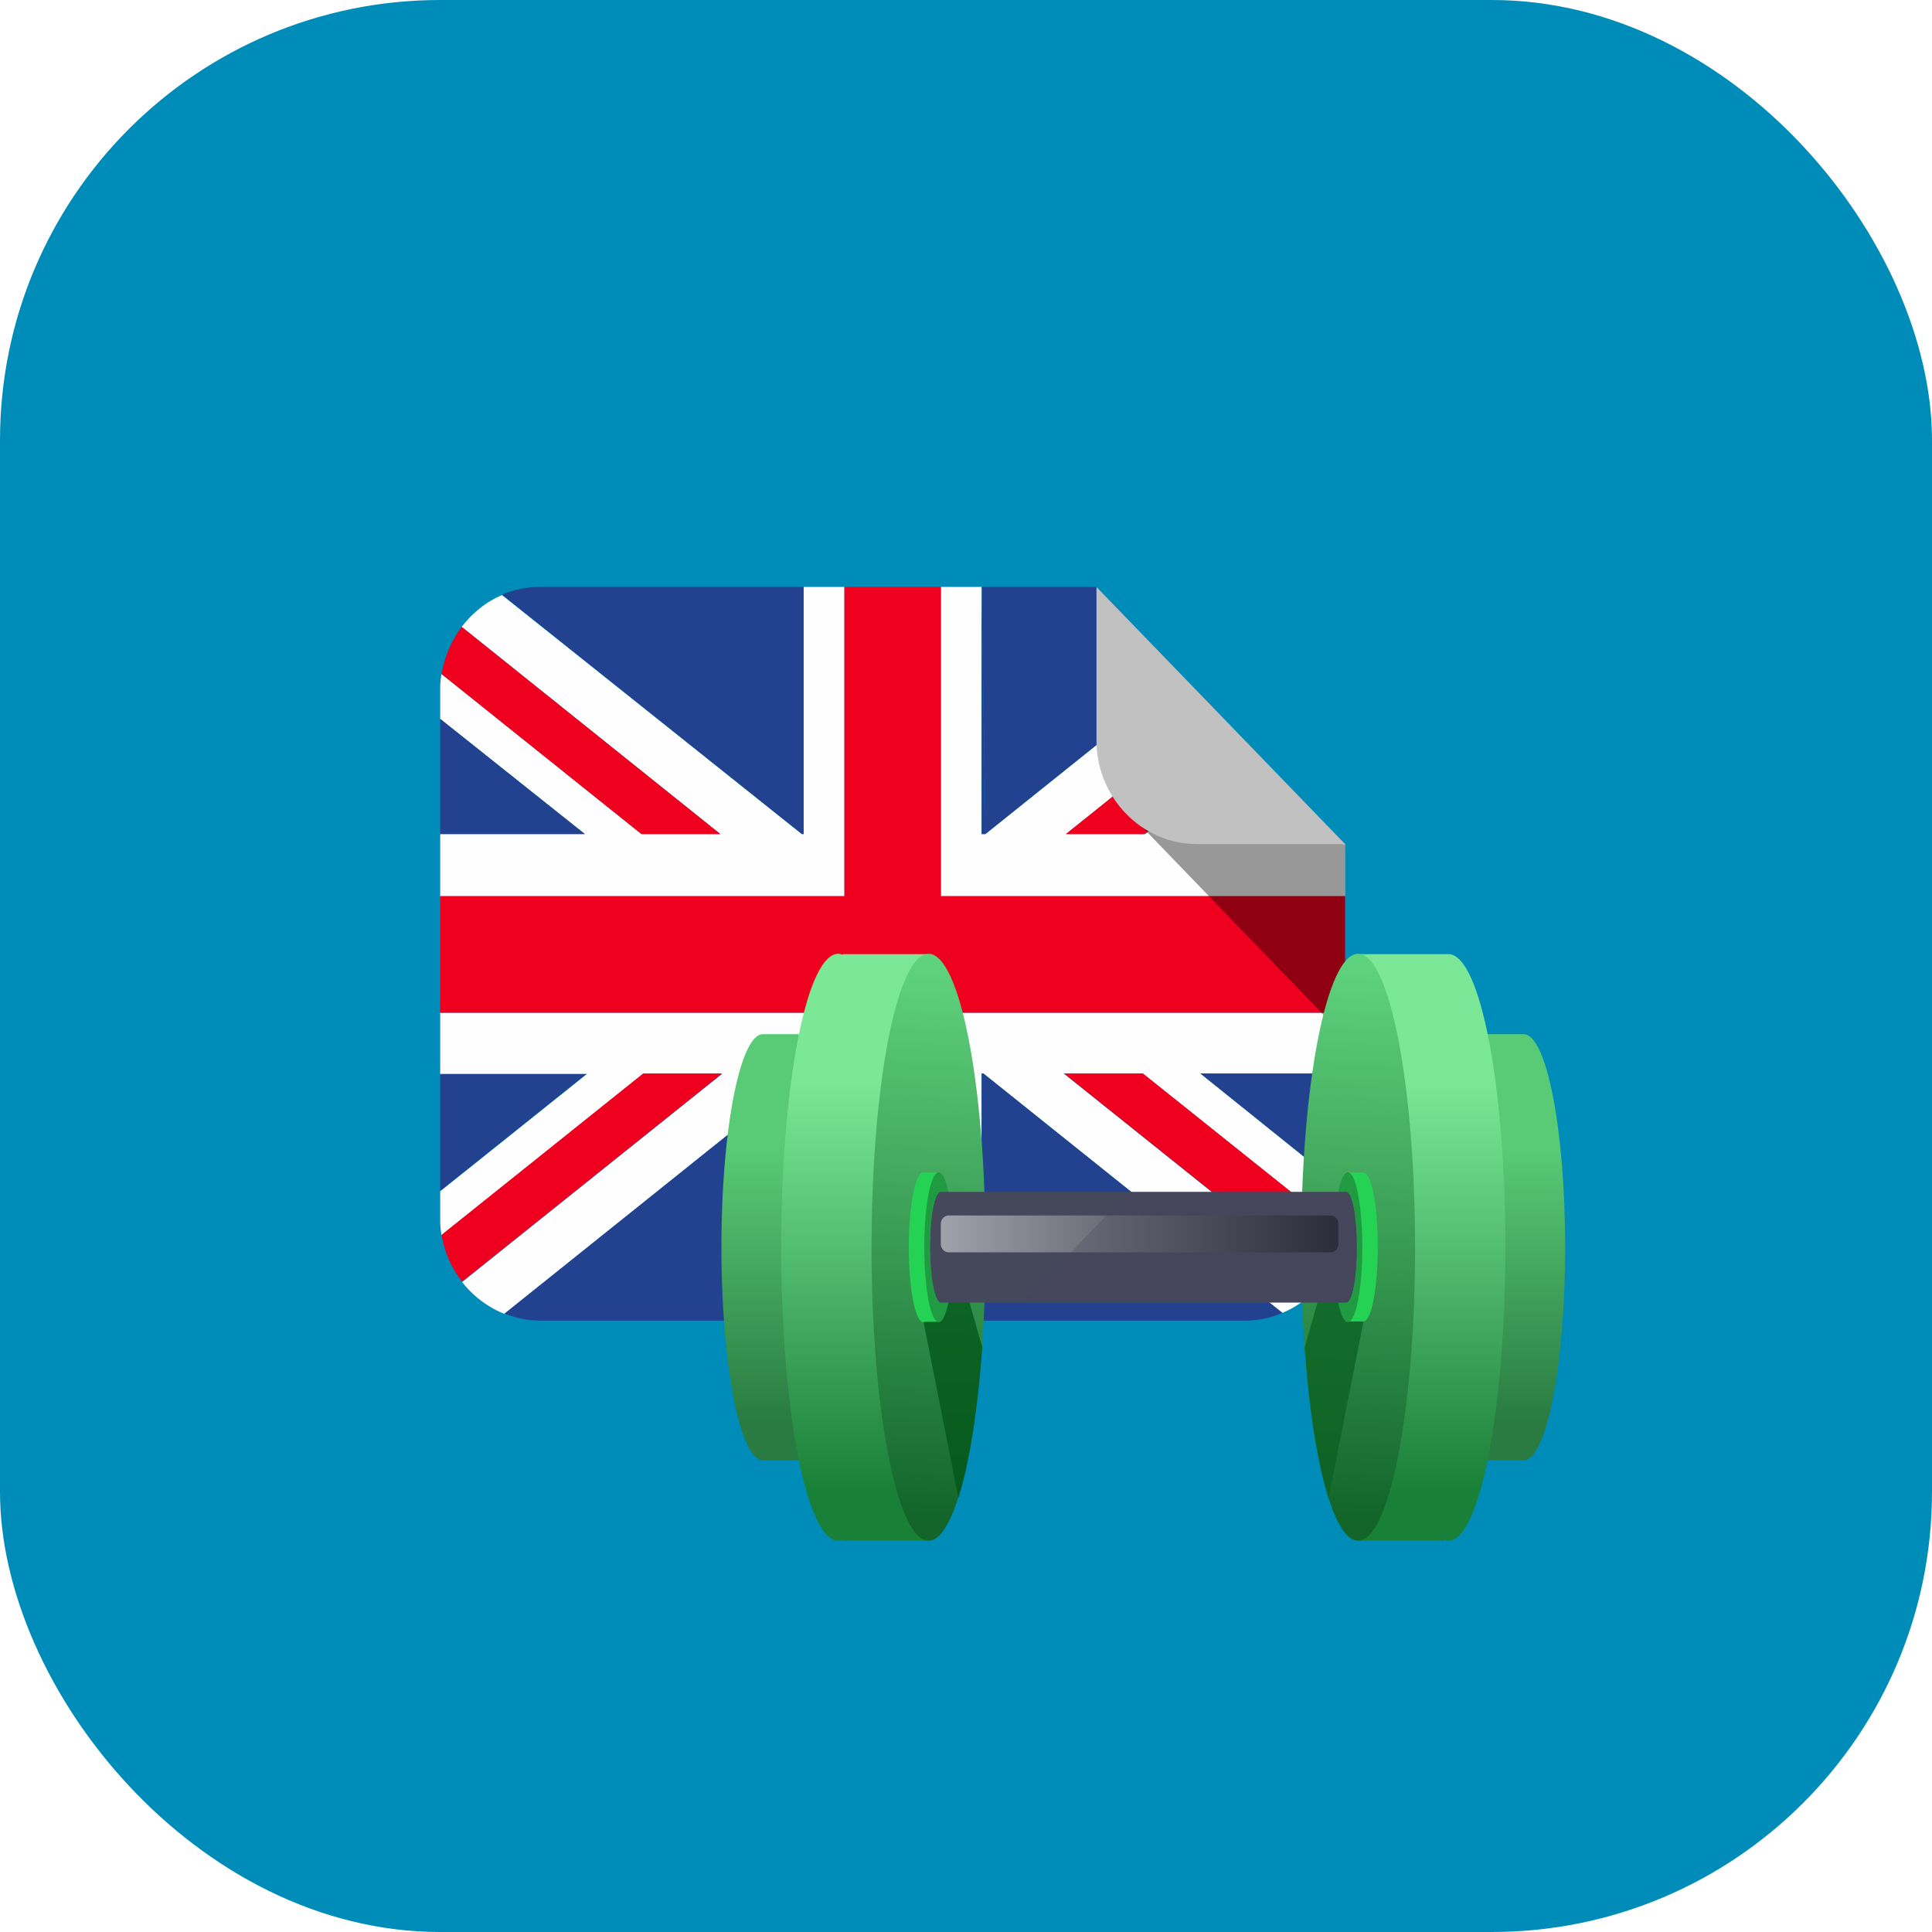 <svg viewBox="0 0 158 158" fill="none" xmlns="http://www.w3.org/2000/svg"><rect width="158" height="158" rx="36" fill="#008CB8"/><g filter="url(#a)"><path d="M109.999 100v-.075l-.035.075h.035ZM95.515 48.232l2.94 2.93.144-.111 3.19 2.595-.466.371 2.116 2.077-5.127 4.116h10.863L89.671 40h-9.393l.322 20.21 14.915-11.978ZM98.312 60.21l11.688.853-.825-.853H98.312Z" fill="#224290"/><path d="M65.578 60.21 41.055 40.667c-1.326.557-2.438 1.484-3.298 2.596L58.91 60.21h-6.454L36.108 47.12c-.072.37-.108.779-.108 1.15v2.521l11.831 9.419H36v5.08h33.056V40h-3.334v20.21h-.144ZM98.168 79.79H110V61.025l-11.688-.853 5.126-4.08-2.079-2.076-7.708 6.193h-6.454l11.294-9.048-2.94-2.93L80.6 60.21h-.323V40h-3.335v25.29H110v9.53H76.944V100h3.334V79.79h.143l24.452 19.579a8.036 8.036 0 0 0 3.334-2.596L86.982 79.79h6.454l16.42 13.127c.072-.444.108-.852.108-1.297v-2.337L98.168 79.79Z" fill="#FEFEFE"/><path d="M93.471 79.79h-6.453l21.225 16.983c.824-1.113 1.434-2.41 1.649-3.857L93.472 79.79ZM98.599 51.05l-.144.111 2.868 2.856.466-.371-3.19-2.596Z" fill="#F0001F"/><path d="M87.162 60.21h6.453l7.708-6.193-2.868-2.855-11.293 9.048ZM52.456 60.21h6.454L37.757 43.263a9.026 9.026 0 0 0-1.65 3.857l16.35 13.09Z" fill="#F0001F"/><path d="M80.6 60.21 80.278 40v20.21h.322ZM65.578 60.21h.144V40H44.174a7.961 7.961 0 0 0-3.119.63l24.523 19.58ZM48.01 79.79H36v9.603l12.01-9.604ZM36 50.791v9.42h11.831L36 50.79ZM41.235 99.406c.896.37 1.9.593 2.94.593h21.547V79.826l-24.487 19.58ZM80.421 79.79h-.143v20.209h21.547a7.617 7.617 0 0 0 3.048-.63l-24.452-19.58ZM110 89.282V79.79H98.168L110 89.282Z" fill="#224290"/><path d="M36 74.82v5.006h12.01L36 89.431v2.336c0 .445.036.853.108 1.26l16.492-13.2h6.453l-21.26 17.02a8.353 8.353 0 0 0 3.441 2.596l24.488-19.617V100h3.334V74.82H36Z" fill="#FEFEFE"/><path d="M59.053 79.79H52.6l-16.493 13.2c.251 1.447.825 2.745 1.685 3.82l21.261-17.02Z" fill="#F0001F"/><path d="M110 74.82v-9.53H76.944V40h-7.888v25.29H36v9.53h33.056V100h7.888V74.82H110Z" fill="#F0001F"/><path opacity=".4" d="M90.89 57.02 110 61.063v15.76L90.89 57.02Z" fill="#000"/><path d="M89.671 52.57c0 4.636 3.693 8.456 8.174 8.456H110L89.671 40v12.57Z" fill="#C1C1C1"/><path d="M68.114 76.575c-.202 0-.374.09-.547.24v-.24h-5.174C60.523 76.575 59 84.376 59 94s1.524 17.425 3.392 17.425h5.147v-.239c.172.149.373.239.546.239 1.869 0 3.393-7.801 3.393-17.425s-1.495-17.425-3.364-17.425Zm-2.847 26.75c.087.628.144 1.196.26 1.764h-.49c.058-.568.144-1.136.23-1.764Zm0-18.65c-.086-.628-.143-1.195-.258-1.763h.489a29.037 29.037 0 0 0-.23 1.763Z" fill="url(#b)"/><path d="M75.704 70.03h-6.785v.06a.857.857 0 0 0-.374-.09c-2.588.03-4.657 10.76-4.657 24s2.07 24 4.657 24c.115 0 .259-.03.374-.09v.09h6.785v-8.757l-2.588-.538c.661-4.155.087-8.937.087-14.735s.258-10.88-.403-15.034l2.904-.209V70.03Z" fill="url(#c)"/><path d="M75.934 118c2.572 0 4.657-10.745 4.657-24s-2.085-24-4.657-24-4.658 10.745-4.658 24 2.086 24 4.658 24Z" fill="url(#d)"/><path opacity=".75" d="m77.544 92.416-2.013 7.711 2.846 14.376c.892-2.809 1.582-7.143 1.956-12.314l-2.79-9.773Z" fill="#005417"/><path d="M75.502 100.127c.651 0 1.18-2.743 1.18-6.127s-.529-6.127-1.18-6.127c-.65 0-1.178 2.743-1.178 6.127s.528 6.127 1.178 6.127Z" fill="#25D354"/><path d="M76.768 97.885h-1.265v2.212h1.265v-2.212ZM76.768 87.873h-1.265v2.212h1.265v-2.212Z" fill="#25D354"/><path d="M76.768 100.127c.65 0 1.178-2.743 1.178-6.127s-.527-6.127-1.178-6.127c-.651 0-1.18 2.743-1.18 6.127s.529 6.127 1.18 6.127Z" fill="#209B41"/><path d="M124.607 76.575h-5.146v.24c-.172-.15-.374-.24-.546-.24-1.869 0-3.393 7.801-3.393 17.425s1.524 17.425 3.393 17.425c.201 0 .374-.09.546-.239v.239h5.146c1.869 0 3.393-7.801 3.393-17.425s-1.524-17.425-3.393-17.425Zm-2.875 26.75c.087.628.144 1.196.259 1.764h-.489c.087-.568.173-1.136.23-1.764Zm0-18.65c-.086-.628-.143-1.195-.258-1.763h.488c-.057.568-.143 1.135-.23 1.763Z" fill="url(#e)"/><path d="M118.455 70.03a.858.858 0 0 0-.374.09l.374-.09h-7.159v8.727l3.105.987c-.661 4.154-.604 8.458-.604 14.256s-1.063 10.58-.402 14.735l-2.099.538V118h6.785v-.09c.115.06.259.09.374.09 2.559 0 4.657-10.73 4.657-24s-2.07-23.97-4.657-23.97Z" fill="url(#f)"/><path d="M111.066 118c2.572 0 4.658-10.745 4.658-24s-2.086-24-4.658-24c-2.572 0-4.657 10.745-4.657 24s2.085 24 4.657 24Z" fill="url(#g)"/><path opacity=".75" d="m109.485 92.416 2.013 7.711-2.847 14.376c-.891-2.809-1.581-7.143-1.955-12.314l2.789-9.773Z" fill="#0A6022"/><path d="M111.498 87.873h-1.265v2.212h.345c-.173 1.046-.259 2.42-.259 3.885 0 1.464.115 2.84.259 3.885h-.345v2.212h1.265c.661 0 1.178-2.75 1.178-6.127s-.517-6.067-1.178-6.067Z" fill="#25D354"/><path d="M110.232 100.127c.651 0 1.179-2.743 1.179-6.127s-.528-6.127-1.179-6.127-1.178 2.743-1.178 6.127.527 6.127 1.178 6.127Z" fill="#209B41"/><path d="M110.089 89.487H76.94c-.489 0-.862 2.002-.862 4.513 0 2.48.402 4.513.862 4.513h33.149c.489 0 .862-2.003.862-4.513 0-2.48-.373-4.513-.862-4.513Z" fill="#45475B"/><path d="M110.089 89.487H76.94c-.489 0-.862 2.002-.862 4.513 0 2.48.402 4.513.862 4.513h33.149c.489 0 .862-2.003.862-4.513 0-2.48-.373-4.513-.862-4.513Z" fill="#45475B"/><path opacity=".49" d="M108.795 94.418H77.601c-.373 0-.66-.299-.66-.687v-1.644c0-.389.287-.687.66-.687h31.194c.374 0 .661.298.661.687v1.644c0 .389-.287.687-.661.687Z" fill="url(#h)"/><path opacity=".28" d="M110.089 98.513c.488 0 .862-2.003.862-4.513 0-2.48-.402-4.513-.862-4.513H92.321l-8.654 8.996h26.422v.03Z" fill="#45475B"/></g><defs><linearGradient id="b" x1="65.239" y1="108.247" x2="65.239" y2="85.731" gradientUnits="userSpaceOnUse"><stop stop-color="#297B41"/><stop offset="1" stop-color="#59CB76"/></linearGradient><linearGradient id="c" x1="69.796" y1="113.925" x2="69.796" y2="80.408" gradientUnits="userSpaceOnUse"><stop stop-color="#198037"/><stop offset="1" stop-color="#7BE797"/></linearGradient><linearGradient id="d" x1="74.985" y1="116.388" x2="77.056" y2="71.165" gradientUnits="userSpaceOnUse"><stop stop-color="#126429"/><stop offset="1" stop-color="#5FD27D"/></linearGradient><linearGradient id="e" x1="121.761" y1="108.247" x2="121.761" y2="85.731" gradientUnits="userSpaceOnUse"><stop stop-color="#297B41"/><stop offset="1" stop-color="#59CB76"/></linearGradient><linearGradient id="f" x1="117.204" y1="113.928" x2="117.204" y2="80.431" gradientUnits="userSpaceOnUse"><stop stop-color="#198037"/><stop offset="1" stop-color="#7BE797"/></linearGradient><linearGradient id="g" x1="110.117" y1="116.388" x2="112.189" y2="71.165" gradientUnits="userSpaceOnUse"><stop stop-color="#126429"/><stop offset="1" stop-color="#5FD27D"/></linearGradient><linearGradient id="h" x1="76.94" y1="92.909" x2="109.456" y2="92.909" gradientUnits="userSpaceOnUse"><stop stop-color="#fff"/><stop offset="1"/></linearGradient><filter id="a" x="20" y="32" width="124" height="110" filterUnits="userSpaceOnUse" color-interpolation-filters="sRGB"><feFlood flood-opacity="0" result="BackgroundImageFix"/><feColorMatrix in="SourceAlpha" values="0 0 0 0 0 0 0 0 0 0 0 0 0 0 0 0 0 0 127 0" result="hardAlpha"/><feOffset dy="8"/><feGaussianBlur stdDeviation="8"/><feComposite in2="hardAlpha" operator="out"/><feColorMatrix values="0 0 0 0 0 0 0 0 0 0 0 0 0 0 0 0 0 0 0.4 0"/><feBlend in2="BackgroundImageFix" result="effect1_dropShadow_108_306"/><feBlend in="SourceGraphic" in2="effect1_dropShadow_108_306" result="shape"/></filter></defs></svg>